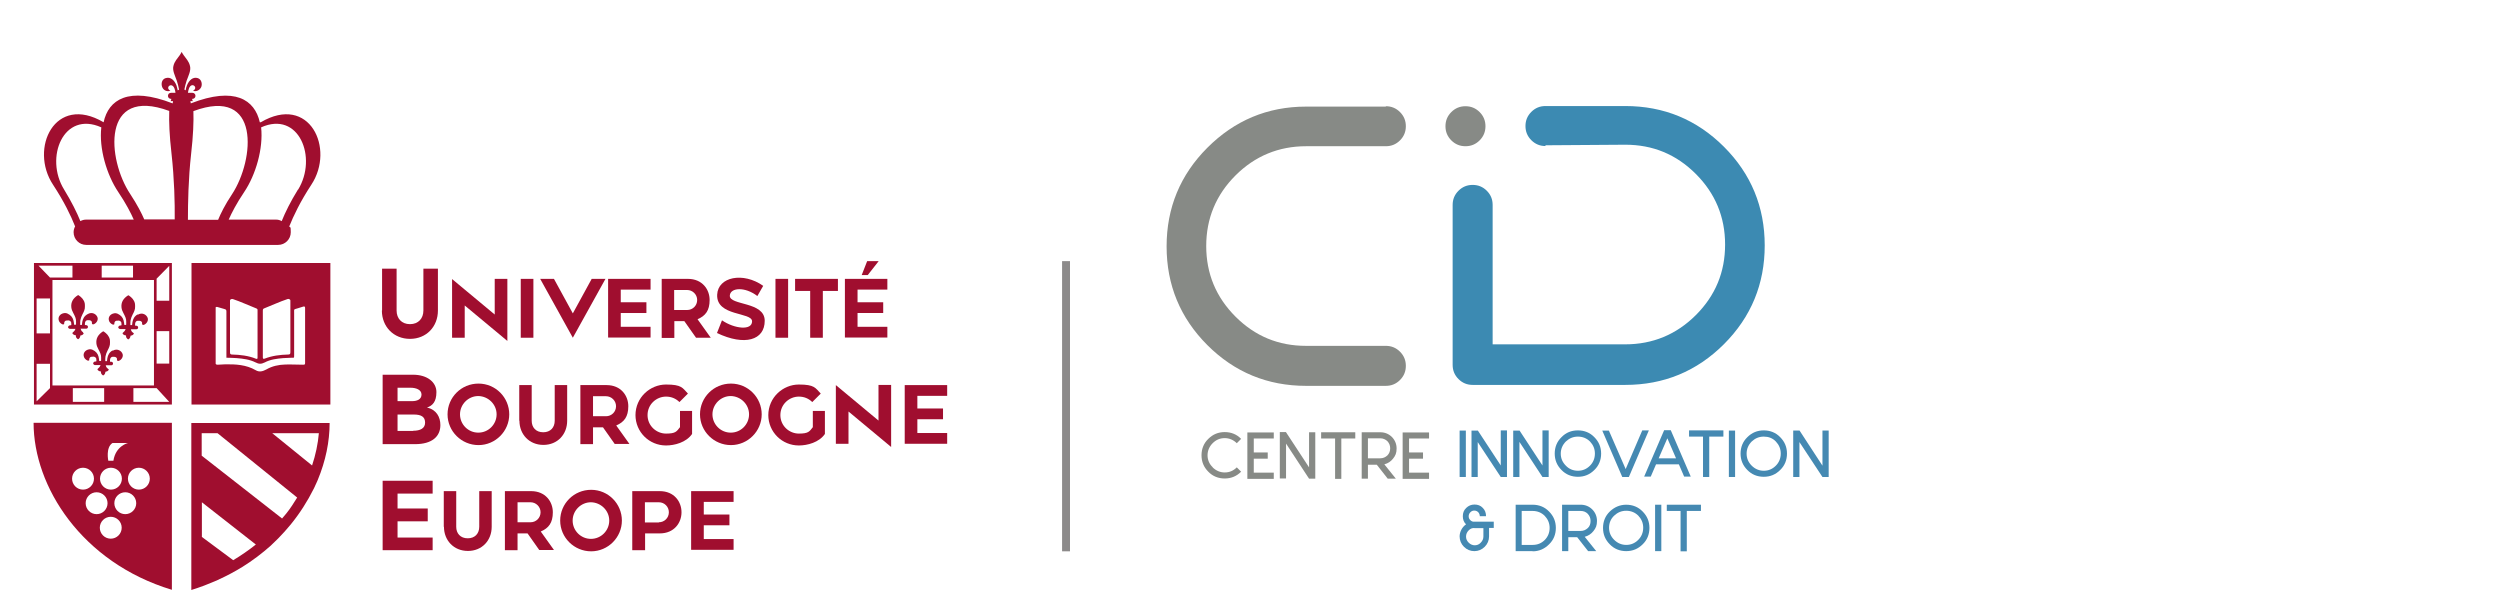 <?xml version="1.0" encoding="UTF-8"?>
<svg id="Calque_1" xmlns="http://www.w3.org/2000/svg" xmlns:xlink="http://www.w3.org/1999/xlink" version="1.1" viewBox="0 0 1325 321">
  <!-- Generator: Adobe Illustrator 29.2.1, SVG Export Plug-In . SVG Version: 2.1.0 Build 116)  -->
  <defs>
    <style>
      .st0, .st1 {
        fill: none;
      }

      .st2 {
        fill: #878a86;
      }

      .st3 {
        fill: #4589b2;
      }

      .st4 {
        fill: #a00e2f;
      }

      .st1 {
        stroke: #8c8a8a;
        stroke-width: 4.2px;
      }

      .st5 {
        fill: #3c8ab2;
      }
    </style>
  </defs>
  <g id="Ligne1">
    <path id="path25" class="st1" d="M565,138.4v153.8"/>
  </g>
  <g>
    <g>
      <path class="st2" d="M734.5,56.3c2.9,0,5.4,1,7.5,3.1,2.1,2.1,3.1,4.6,3.1,7.5s-1,5.4-3.1,7.5c-2.1,2.1-4.6,3.1-7.5,3.1h-42.3c-14.5,0-27.1,5.2-37.4,15.5s-15.5,22.8-15.5,37.4,5.2,27.1,15.5,37.4c10.4,10.4,22.8,15.5,37.4,15.5h42.3c2.9,0,5.4,1,7.5,3.1,2.1,2.1,3.1,4.6,3.1,7.5s-1,5.4-3.1,7.5c-2.1,2.1-4.6,3.1-7.5,3.1h-42.3c-20.4,0-37.9-7.2-52.3-21.6-14.4-14.4-21.6-31.9-21.6-52.3s7.2-37.9,21.6-52.3c14.4-14.4,31.8-21.8,52.3-21.8h42.3v.2h0Z"/>
      <path class="st2" d="M784.2,59.4c2.1,2.1,3.1,4.6,3.1,7.5s-1,5.4-3.1,7.5c-2.1,2.1-4.6,3.1-7.5,3.1s-5.4-1-7.5-3.1-3.1-4.6-3.1-7.5,1-5.4,3.1-7.5c2.1-2.1,4.6-3.1,7.5-3.1,2.9,0,5.4,1,7.5,3.1Z"/>
      <path class="st5" d="M819.1,77.4c-2.9,0-5.4-1-7.5-3.1s-3.1-4.6-3.1-7.5,1-5.4,3.1-7.5c2.1-2.1,4.6-3.1,7.5-3.1h42.3c20.4,0,37.9,7.2,52.3,21.6,14.4,14.4,21.6,31.9,21.6,52.3s-7.2,37.9-21.6,52.3c-14.4,14.4-31.9,21.6-52.3,21.6h-80.9c-2.9,0-5.4-1-7.5-3.1-2.1-2.1-3.1-4.6-3.1-7.5v-84.8c0-2.9,1-5.4,3.1-7.5,2.1-2.1,4.6-3.1,7.5-3.1s5.4,1,7.5,3.1,3.1,4.6,3.1,7.5v73.9h70.3c14.5,0,27.1-5.2,37.4-15.5,10.4-10.4,15.5-22.8,15.5-37.4s-5.2-27.1-15.5-37.4c-10.4-10.4-22.8-15.5-37.4-15.5l-42.3.3h0Z"/>
    </g>
    <g>
      <path class="st2" d="M642.7,247.7c1.7,1.7,3.9,2.7,6.4,2.7s4.6-.9,6.4-2.7l2.3,2.3c-2.4,2.4-5.3,3.6-8.7,3.6s-6.4-1.2-8.7-3.6c-2.4-2.4-3.6-5.3-3.6-8.7s1.2-6.4,3.6-8.7c2.4-2.4,5.3-3.6,8.7-3.6s6.4,1.2,8.7,3.6l-2.3,2.3c-1.7-1.7-3.9-2.7-6.4-2.7s-4.6.9-6.4,2.7c-1.7,1.7-2.7,3.9-2.7,6.4,0,2.4.9,4.6,2.7,6.3Z"/>
      <path class="st2" d="M675.1,229.1v3.3h-10.6v7.4h7.4v3.3h-7.4v7.4h10.6v3.3h-14v-24.6h14v-.2Z"/>
      <path class="st2" d="M681.6,229.1l12.2,18.6v-18.6h3.3v24.6h-3.3l-12.2-18.6v18.5h-3.3v-24.6h3.3Z"/>
      <path class="st2" d="M718.3,229.1v3.3h-7.4v21.4h-3.3v-21.4h-7.4v-3.3h18.1Z"/>
      <path class="st2" d="M725,246.3v7.4h-3.3v-24.6h9.9c2.4,0,4.5.9,6.1,2.5,1.6,1.6,2.5,3.7,2.5,6.1s-.6,3.8-1.9,5.4c-1.2,1.5-2.7,2.5-4.6,3l6.1,7.6h-4.3l-5.8-7.4h-4.6ZM731.5,232.3h-6.5v10.6h6.5c1.5,0,2.7-.5,3.8-1.5,1-1,1.5-2.3,1.5-3.8s-.5-2.7-1.5-3.8c-1-.9-2.2-1.5-3.8-1.5Z"/>
      <path class="st2" d="M757.4,229.1v3.3h-10.6v7.4h7.4v3.3h-7.4v7.4h10.6v3.3h-14v-24.6h14v-.2Z"/>
    </g>
    <g>
      <path class="st3" d="M776.9,228.1v24.7h-3.3v-24.6h3.3Z"/>
      <path class="st3" d="M783.2,228.1l12.2,18.6v-18.6h3.3v24.7h-3.3l-12.2-18.5v18.5h-3.3v-24.6h3.3Z"/>
      <path class="st3" d="M805.3,228.1l12.2,18.6v-18.6h3.3v24.7h-3.3l-12.2-18.6v18.6h-3.3v-24.6h3.3Z"/>
      <path class="st3" d="M836.3,228.1c3.4,0,6.4,1.2,8.7,3.6,2.4,2.4,3.6,5.3,3.6,8.7s-1.2,6.4-3.6,8.7c-2.4,2.4-5.3,3.6-8.7,3.6s-6.4-1.2-8.7-3.6c-2.4-2.4-3.6-5.3-3.6-8.7s1.2-6.4,3.6-8.7c2.3-2.4,5.2-3.6,8.7-3.6ZM836.3,249.5c2.5,0,4.6-.9,6.4-2.7,1.7-1.7,2.6-3.9,2.6-6.4s-.9-4.6-2.6-6.4c-1.7-1.7-3.9-2.6-6.4-2.6s-4.6.9-6.4,2.6c-1.7,1.7-2.7,3.9-2.7,6.4s.9,4.6,2.7,6.4c1.7,1.8,3.9,2.7,6.4,2.7Z"/>
      <path class="st3" d="M870.4,228.1h3.5l-10.6,24.7h-3.5l-10.6-24.6h3.5l8.9,20.4,8.8-20.5Z"/>
      <path class="st3" d="M877.7,246.1l-2.8,6.5h-3.5l10.6-24.6h3.5l10.6,24.6h-3.5l-2.8-6.5h-12.1ZM888.3,242.9l-4.6-10.6-4.6,10.6h9.1Z"/>
      <path class="st3" d="M913.4,228.1v3.3h-7.5v21.4h-3.3v-21.4h-7.4v-3.3h18.2Z"/>
      <path class="st3" d="M919.6,228.1v24.7h-3.3v-24.6h3.3Z"/>
      <path class="st3" d="M934.8,228.1c3.4,0,6.4,1.2,8.7,3.6,2.4,2.4,3.6,5.3,3.6,8.7s-1.2,6.4-3.6,8.7c-2.4,2.4-5.3,3.6-8.7,3.6s-6.4-1.2-8.7-3.6c-2.4-2.4-3.6-5.3-3.6-8.7s1.2-6.4,3.6-8.7c2.4-2.4,5.3-3.6,8.7-3.6ZM934.8,249.5c2.5,0,4.6-.9,6.4-2.7,1.7-1.7,2.6-3.9,2.6-6.4s-.9-4.6-2.6-6.4-3.9-2.6-6.4-2.6-4.6.9-6.4,2.6c-1.7,1.7-2.7,3.9-2.7,6.4s.9,4.6,2.7,6.4,4,2.7,6.4,2.7Z"/>
      <path class="st3" d="M953.7,228.1l12.2,18.7v-18.6h3.3v24.6h-3.3l-12.2-18.5v18.5h-3.3v-24.6h3.3Z"/>
      <path class="st3" d="M791.7,279.8h-2.5v4.5c0,2.1-.8,4-2.3,5.5-1.5,1.5-3.4,2.3-5.5,2.3s-4-.8-5.5-2.3c-1.5-1.5-2.3-3.4-2.3-5.5s1.1-4.8,3.4-6.4c-1.2-1.2-1.7-2.6-1.7-4.3s.5-3.2,1.8-4.4c1.2-1.2,2.7-1.8,4.4-1.8s3.2.5,4.4,1.8c1.2,1.2,1.7,2.7,1.7,4.4h-3.3c0-.8-.3-1.5-.8-2.1-.5-.5-1.2-.9-2.1-.9s-1.5.3-2.1.9c-.5.5-.9,1.2-.9,2.1s.3,1.5.9,2.1c.5.5,1.2.9,2.1.8h10.3v3.4h0ZM778.4,281.1c-.9.9-1.4,2-1.4,3.3s.5,2.3,1.4,3.2,2,1.4,3.2,1.4,2.3-.4,3.2-1.4c.9-.9,1.4-2,1.4-3.2v-4.5h-4.5c-1.4-.2-2.4.3-3.3,1.2Z"/>
      <path class="st3" d="M812.3,292.1h-9v-24.6h9c3.4,0,6.4,1.2,8.7,3.6,2.4,2.4,3.6,5.3,3.6,8.7s-1.2,6.4-3.6,8.7c-2.4,2.4-5.3,3.7-8.7,3.7ZM818.7,286.2c1.7-1.7,2.6-3.9,2.6-6.4s-.9-4.6-2.6-6.4c-1.7-1.7-3.9-2.6-6.4-2.6h-5.8v18h5.8c2.6,0,4.7-.9,6.4-2.6Z"/>
      <path class="st3" d="M831.2,284.7v7.4h-3.3v-24.6h9.9c2.4,0,4.5.9,6.1,2.5,1.6,1.6,2.5,3.7,2.5,6.1s-.6,3.8-1.9,5.4c-1.2,1.5-2.7,2.5-4.6,3l6.1,7.6h-4.3l-5.8-7.4h-4.6ZM837.7,270.8h-6.5v10.6h6.5c1.5,0,2.7-.5,3.8-1.5s1.5-2.3,1.5-3.8-.5-2.7-1.5-3.8c-1-1-2.2-1.5-3.8-1.5Z"/>
      <path class="st3" d="M861.9,267.5c3.4,0,6.4,1.2,8.7,3.6,2.4,2.4,3.6,5.3,3.6,8.7s-1.2,6.4-3.6,8.7c-2.4,2.4-5.3,3.6-8.7,3.6s-6.4-1.2-8.7-3.6c-2.4-2.4-3.6-5.3-3.6-8.7s1.2-6.4,3.6-8.7,5.3-3.6,8.7-3.6ZM861.9,288.8c2.5,0,4.6-.9,6.4-2.7,1.7-1.7,2.6-3.9,2.6-6.4s-.9-4.6-2.6-6.4c-1.7-1.7-3.9-2.6-6.4-2.6s-4.6.9-6.4,2.6-2.7,3.9-2.7,6.4.9,4.6,2.7,6.4,4,2.7,6.4,2.7Z"/>
      <path class="st3" d="M880.5,267.5v24.6h-3.3v-24.6h3.3Z"/>
      <path class="st3" d="M901.5,267.5v3.3h-7.5v21.4h-3.3v-21.4h-7.3v-3.3h18.1Z"/>
    </g>
  </g>
  <path class="st4" d="M202.5,164.6v-22.2h7.7v22.2c0,4.1,2.6,7.2,7.1,7.2s7.1-3.1,7.1-7.2v-22.2h7.7v22.2c0,8.5-6.1,15-14.8,15s-14.9-6.5-14.9-15Z"/>
  <path class="st4" d="M246.3,161.9v17.1h-6.7v-31.1l22.6,18.8v-18.9h6.7v32.9l-22.6-18.8Z"/>
  <path class="st4" d="M276,147.8h6.7v31.2h-6.7v-31.2Z"/>
  <path class="st4" d="M286.3,147.8h7.3l10,18.3,10-18.3h7.3l-17.3,31.2-17.3-31.2Z"/>
  <path class="st4" d="M322.3,147.8h22.5v5.7h-15.8v6.7h13.6v5.7h-13.6v7.3h15.8v5.7h-22.5v-31.2Z"/>
  <path class="st4" d="M350.7,147.8h13.9c7.6,0,11.5,5.6,11.5,11.2s-2.2,8.4-6.4,10.2l7,9.8h-7.8l-6.2-8.8h-5.3v8.9h-6.7v-31.2ZM357.3,164.3h6.9c2.9,0,5.3-2.3,5.3-5.3s-2.5-5.3-5.3-5.3h-6.9v10.7Z"/>
  <path class="st4" d="M382.7,169.8c6.6,4.5,15.9,5.5,15.9.5s-19-2.5-18.5-14.1c.4-9.5,13.8-12.2,24.4-4.7l-3.1,5.4c-6.6-5.1-14.4-4.5-14.6-.2-.2,5.3,18.5,3,18.5,13.3s-10.6,13.5-25.3,6.5l2.6-6.6Z"/>
  <path class="st4" d="M411,147.8h6.7v31.2h-6.7v-31.2Z"/>
  <path class="st4" d="M429.4,154.2h-8v-6.4h22.7v6.4h-8v24.8h-6.7v-24.8Z"/>
  <path class="st4" d="M447.8,147.8h22.5v5.7h-15.8v6.7h13.6v5.7h-13.6v7.3h15.8v5.7h-22.5v-31.2ZM459.6,138.4h6.1l-5.8,7.4h-3.2l2.9-7.4Z"/>
  <path class="st4" d="M202.8,198.6h16.1c7.6,0,12.4,4,12.4,9.2s-2.1,7.2-5,8.2c5,1.1,7.1,5,7.1,9.3,0,6.1-4.5,10.1-13.4,10.1h-17.2v-36.7ZM218.5,212.6c2.5,0,4.9-.9,4.9-3.5s-3-3.6-5.8-3.6h-6.9v7.1h7.8ZM219,228.3c3.8,0,6.3-1.3,6.3-4.3s-1.9-4.3-6-4.3h-8.6v8.7h8.3Z"/>
  <path class="st4" d="M237.2,219.6c0-9,7.3-16.3,16.4-16.3s16.3,7.4,16.3,16.3-7.3,16.3-16.3,16.3-16.4-7.3-16.4-16.3ZM263.2,219.6c0-5.3-4.4-9.6-9.7-9.7-5.3,0-9.7,4.4-9.7,9.7s4.3,9.7,9.7,9.7,9.7-4.4,9.7-9.7Z"/>
  <path class="st4" d="M275.2,223v-18.9h6.6v18.9c0,3.5,2.2,6.1,6.1,6.1s6.1-2.6,6.1-6.1v-18.9h6.6v18.9c0,7.2-5.1,12.8-12.6,12.8s-12.7-5.6-12.7-12.8Z"/>
  <path class="st4" d="M307.6,204.1h13.9c7.6,0,11.5,5.6,11.5,11.2s-2.2,8.4-6.4,10.2l7,9.8h-7.8l-6.2-8.8h-5.3v8.9h-6.7v-31.2ZM314.3,220.6h6.9c2.9,0,5.3-2.3,5.3-5.3s-2.5-5.3-5.3-5.3h-6.9v10.7Z"/>
  <path class="st4" d="M336.8,220.1c0-9.5,7.8-16.3,16.2-16.3s8.7,1.8,11.6,4.8l-4.5,4.5c-1.8-1.8-4.2-2.9-7.1-2.9-5.1,0-9.8,4.1-9.8,9.8s4.7,9.8,9.8,9.8,5.6-1.1,7.4-3.4v-8.6h6.4v12.2c-3.1,4.5-9.3,6.1-13.8,6.1-8.9,0-16.2-7.1-16.2-16.2Z"/>
  <path class="st4" d="M371,219.6c0-9,7.3-16.3,16.4-16.3s16.3,7.4,16.3,16.3-7.3,16.3-16.3,16.3-16.4-7.3-16.4-16.3ZM397,219.6c0-5.3-4.4-9.6-9.7-9.7-5.3,0-9.7,4.4-9.7,9.7s4.3,9.7,9.7,9.7,9.7-4.4,9.7-9.7Z"/>
  <path class="st4" d="M407.2,220.1c0-9.5,7.8-16.3,16.2-16.3s8.7,1.8,11.6,4.8l-4.5,4.5c-1.8-1.8-4.2-2.9-7.1-2.9-5.1,0-9.8,4.1-9.8,9.8s4.7,9.8,9.8,9.8,5.6-1.1,7.4-3.4v-8.6h6.4v12.2c-3.1,4.5-9.3,6.1-13.8,6.1-8.9,0-16.2-7.1-16.2-16.2Z"/>
  <path class="st4" d="M449.7,218.1v17.1h-6.7v-31.1l22.6,18.8v-18.9h6.7v32.9l-22.6-18.8Z"/>
  <path class="st4" d="M479.5,204.1h22.5v5.7h-15.8v6.7h13.6v5.7h-13.6v7.3h15.8v5.7h-22.5v-31.2Z"/>
  <path class="st4" d="M202.8,254.8h26.5v6.8h-18.6v7.9h16v6.8h-16v8.6h18.6v6.7h-26.5v-36.7Z"/>
  <path class="st4" d="M235.2,279.2v-18.9h6.6v18.9c0,3.5,2.2,6.1,6.1,6.1s6.1-2.6,6.1-6.1v-18.9h6.6v18.9c0,7.2-5.1,12.8-12.6,12.8s-12.7-5.6-12.7-12.8Z"/>
  <path class="st4" d="M267.6,260.3h13.9c7.6,0,11.5,5.6,11.5,11.2s-2.2,8.4-6.4,10.2l7,9.8h-7.8l-6.2-8.8h-5.3v8.9h-6.7v-31.2ZM274.3,276.8h6.9c2.9,0,5.3-2.3,5.3-5.3s-2.5-5.3-5.3-5.3h-6.9v10.7Z"/>
  <path class="st4" d="M296.9,275.9c0-9,7.3-16.3,16.4-16.3s16.3,7.4,16.3,16.3-7.3,16.3-16.3,16.3-16.4-7.3-16.4-16.3ZM322.9,275.9c0-5.3-4.4-9.6-9.7-9.7-5.3,0-9.7,4.4-9.7,9.7s4.3,9.7,9.7,9.7,9.7-4.4,9.7-9.7Z"/>
  <path class="st4" d="M335.1,260.3h14.6c7.6,0,11.5,5.6,11.5,11.2s-3.9,11.2-11.5,11.2h-7.8v8.9h-6.8v-31.2ZM349.2,276.8c2.9,0,5.3-2.3,5.3-5.3s-2.4-5.3-5.3-5.3h-7.4v10.7h7.4Z"/>
  <path class="st4" d="M366.3,260.3h22.5v5.7h-15.8v6.7h13.6v5.7h-13.6v7.3h15.8v5.7h-22.5v-31.2Z"/>
  <path class="st4" d="M137.7,64.8h0c-2.7-11.9-13.2-19.1-36.6-10,0-.4-.1-.8-.2-1.2h1.3c-.2-.4-.3-.8-.4-1.2h.2c.9,0,1.6-.7,1.6-1.6s-.7-1.6-1.6-1.6h-2.4c.1-.8.3-1.5.5-2.2,1.4-4,5.3-.5,2.2,1.1,1.8.7,3.7-.4,4.4-2.1.6-1.7,0-4-1.9-4.6-2.5-.8-4.6,1.1-5.7,3.8-.3.8-.6,1.7-.7,2.7-.2-.2-.4-.3-.7-.4.3-1.6.7-3.2,1.2-4.7,1-2.8,2.4-5.4,1.8-7.8-.6-2.6-2.1-3.9-3.4-5.8-.5-.7-.9-1.4-1-1.7h0c-.2.3-.5,1-1,1.7-1.3,1.9-2.8,3.2-3.4,5.8-.6,2.3.8,5,1.8,7.8.5,1.5.9,3.1,1.2,4.7-.2.1-.4.2-.7.4-.2-.9-.4-1.8-.7-2.7-1.1-2.7-3.1-4.6-5.7-3.8-2,.6-2.5,2.8-1.9,4.6.6,1.8,2.5,2.8,4.4,2.1-3.1-1.6.8-5,2.2-1.1.3.7.4,1.5.5,2.2h-2.4c-.9,0-1.6.7-1.6,1.6s.7,1.6,1.6,1.6h.2c0,.4-.2.8-.4,1.2h1.3c0,.4-.2.8-.2,1.2-23.5-9.1-34-2-36.6,10h0c-25.8-15.2-39.5,13.9-26.8,33.1,5.9,9,9.5,16.5,11.7,22.1-.5.9-.8,2-.8,3.1,0,3.7,3,6.7,6.7,6.7h101.7c3.7,0,6.7-3,6.7-6.7s-.3-2.2-.8-3.1c2.2-5.5,5.8-13.1,11.7-22.1,12.7-19.2-1-48.3-26.8-33.1ZM45.5,116.4c-1,0-2,.3-2.9.8-1.9-4.7-4.7-10.3-8.6-16.7-10.5-16.9-.4-42,19.7-33-1.3,11,2.8,25.1,9,34.3,4.1,6.1,6.6,11,8.2,14.6h-25.4ZM76.5,116.4c-1.4-3.3-3.7-7.8-7.5-13.6-12.2-18.3-15.4-57.3,20.7-44-.2,5.5.1,13,1.2,22.6,1.5,13.4,1.8,26.4,1.7,34.9h-16.2ZM99.6,116.4c0-8.5.2-21.5,1.7-34.9,1.1-9.6,1.4-17.1,1.2-22.6,35.8-13.4,32.5,25.7,20.5,44-3.8,5.7-6,10.2-7.4,13.6h-16ZM157.9,100.5c-3.9,6.3-6.7,12-8.6,16.7-.9-.5-1.8-.8-2.8-.8h-25.3c1.6-3.6,4.1-8.5,8.2-14.6,6.2-9.2,10.2-23.2,9-34.3,20-9,30,16,19.6,33Z"/>
  <g>
    <path class="st4" d="M18.7,139.4h-.7v75h73.1v-75H18.7ZM89.7,192.7h-6.7v-17.2h6.7v17.2ZM81.6,203.7v.6h0s-11,0-11,0H27.8v-55.9h0s9.5,0,9.5,0h44.3v55.2ZM83,159.4v-11.7l6.7-6.8v18.5h-6.7ZM70.5,147.1h-16.6v-6.3h16.6v6.3ZM38.4,147.1h-11.9l-6.1-6.3h18v6.3ZM26.5,159.5v17.2h-7.1v-18.5h7.1v1.3ZM26.5,192.8v12.9l-7.1,7v-19.9h7.1ZM38.6,213v-7.3h16.6v7.3h0s-16.6,0-16.6,0h0ZM70.7,213v-7.3h12.3l6.7,7.3h0c0,0-19,0-19,0h0Z"/>
    <path class="st4" d="M44,176.1c-.5-.3-.9-.8-1.1-1.3,0-.2,0-.4-.2-.6.8,0,1.6,0,2.4,0,.2,0,.4,0,.6,0,.6,0,1-.5.9-1.1,0-.4-.5-.8-1.1-.8-.2,0-.3,0-.5,0,0-.1,0-.3,0-.4,0-.4,0-.7.1-1.1.2-.5.5-1,1.2-1.1.3,0,.6,0,.9,0,.7,0,1.4.4,1.5,1,0,.2,0,.4,0,.6,0,.5.5.8,1.1.5,1.4-.6,2.3-2.2,1.9-3.5-.5-1.7-2.8-3.3-5.3-1.8-1.8,1-2.5,2.5-2.8,4.1-.1.5-.1,1.1-.2,1.6h-.9c0-.1,0-.3,0-.4,0-.7,0-1.4.1-2.1.2-1.1.6-2.1,1.1-3.1.7-1.3,1.4-2.7,1.3-4.2,0-.6,0-1.2-.1-1.7-.4-1.8-1.6-3.1-3.2-4.2-.2-.1-.3-.1-.5,0-2.5,1.6-3.7,3.7-3.4,6.4.1,1,.5,2,1,2.9.4.8.8,1.5,1.1,2.3.3.7.4,1.5.4,2.2,0,.5,0,1.1,0,1.6,0,0-.1.2-.2.2-.3,0-.6.1-.8,0,0,0,0,0,0,0-.1-.8-.2-1.6-.4-2.4-.4-1.5-1.4-2.7-3.1-3.5-.7-.3-1.4-.4-2.1-.2-1.9.4-3,2-2.6,3.6.2,1,.9,1.8,2,2.3.3.1.5,0,.7,0,.2-.1.3-.3.2-.5,0-.5.2-1.3,1-1.5.3,0,.7,0,1.1-.1.7,0,1.4.4,1.6,1,0,.3.1.6.1,1,0,.6,0,.6-.7.6-.6,0-1.2.8-1,1.2.3.5.6.7,1.2.7.9,0,1.7,0,2.7,0-.2.4-.3.7-.5,1-.3.3-.6.6-.9.9-.2.1-.3.2-.2.5.2.4.6.7,1.2.9.2,0,.4,0,.6.1,0,.1,0,.2,0,.3,0,.7.3,1.2,1,1.7.1,0,.3.1.4,0,.3-.3.6-.5.7-.8.2-.3.2-.7.3-1.1.1,0,.3,0,.5-.1.5-.1.8-.3,1.1-.7.2-.3.2-.5-.2-.7Z"/>
    <path class="st4" d="M59.7,185.7c-1.8,1-2.5,2.5-2.8,4.1-.1.5-.1,1.1-.2,1.6h-.9c0-.1,0-.3,0-.4,0-.7,0-1.4.1-2.1.2-1.1.6-2.1,1.1-3.1.7-1.3,1.4-2.7,1.3-4.2,0-.6,0-1.2-.1-1.7-.4-1.8-1.6-3.1-3.2-4.2-.2-.1-.3-.1-.5,0-2.5,1.6-3.7,3.7-3.4,6.4.1,1,.5,2,1,2.9.4.8.8,1.5,1.1,2.3.3.7.4,1.5.4,2.2,0,.5,0,1.1,0,1.6,0,0-.1.2-.2.2-.3,0-.6.1-.8,0,0,0,0,0,0,0-.1-.8-.2-1.6-.4-2.4-.4-1.5-1.4-2.7-3.1-3.5-.7-.3-1.4-.4-2.1-.2-1.9.4-3,2-2.6,3.6.2,1,.9,1.8,2,2.3.3.1.5,0,.7,0,.2-.1.3-.3.2-.5,0-.5.2-1.3,1-1.5.3,0,.7,0,1.1-.1.7,0,1.4.4,1.6,1,0,.3.1.6.1,1,0,.6,0,.6-.7.6-.6,0-1.2.8-1,1.2.3.5.6.7,1.2.7.9,0,1.7,0,2.7,0-.2.4-.3.7-.5,1-.3.3-.6.6-.9.9-.2.1-.3.2-.2.5.2.4.6.7,1.2.9.2,0,.4,0,.6.1,0,.1,0,.2,0,.3,0,.7.3,1.2,1,1.7.1,0,.3.1.4,0,.3-.3.6-.5.7-.8.2-.3.2-.7.3-1.1.1,0,.3,0,.5-.1.5-.1.8-.3,1.1-.7.2-.3.2-.5-.2-.7-.5-.3-.9-.8-1.1-1.3,0-.2,0-.4-.2-.6.8,0,1.6,0,2.4,0,.2,0,.4,0,.6,0,.6,0,1-.5.9-1.1,0-.4-.5-.8-1.1-.8-.2,0-.3,0-.5,0,0-.1,0-.3,0-.4,0-.4,0-.7.1-1.1.2-.5.5-1,1.2-1.1.3,0,.6,0,.9,0,.7,0,1.4.4,1.5,1,0,.2,0,.4,0,.6,0,.5.5.8,1.1.5,1.4-.6,2.3-2.2,1.9-3.5-.5-1.7-2.8-3.3-5.3-1.8Z"/>
    <path class="st4" d="M73,166.6c-1.8,1-2.5,2.5-2.8,4.1-.1.5-.1,1.1-.2,1.6h-.9c0-.1,0-.3,0-.4,0-.7,0-1.4.1-2.1.2-1.1.6-2.1,1.1-3.1.7-1.3,1.4-2.7,1.3-4.2,0-.6,0-1.2-.1-1.7-.4-1.8-1.6-3.1-3.2-4.2-.2-.1-.3-.1-.5,0-2.5,1.6-3.7,3.7-3.4,6.4.1,1,.5,2,1,2.9.4.8.8,1.5,1.1,2.3.3.7.4,1.5.4,2.2,0,.5,0,1.1,0,1.6,0,0-.1.2-.2.2-.3,0-.6.1-.8,0,0,0,0,0,0,0-.1-.8-.2-1.6-.4-2.4-.4-1.5-1.4-2.7-3.1-3.5-.7-.3-1.4-.4-2.1-.2-1.9.4-3,2-2.6,3.6.2,1,.9,1.8,2,2.3.3.1.5,0,.7,0,.2-.1.3-.3.2-.5,0-.5.2-1.3,1-1.5.3,0,.7,0,1.1-.1.7,0,1.4.4,1.6,1,0,.3.1.6.1,1,0,.6,0,.6-.7.6-.6,0-1.2.8-1,1.2.3.5.6.7,1.2.7.9,0,1.7,0,2.7,0-.2.4-.3.7-.5,1-.3.3-.6.6-.9.9-.2.1-.3.2-.2.5.2.4.6.7,1.2.9.2,0,.4,0,.6.1,0,.1,0,.2,0,.3,0,.7.3,1.2,1,1.7.1,0,.3.1.4,0,.3-.3.6-.5.7-.8.2-.3.2-.7.3-1.1.1,0,.3,0,.5-.1.5-.1.8-.3,1.1-.7.2-.3.2-.5-.2-.7-.5-.3-.9-.8-1.1-1.3,0-.2,0-.4-.2-.6.8,0,1.6,0,2.4,0,.2,0,.4,0,.6,0,.6,0,1-.5.9-1.1,0-.4-.5-.8-1.1-.8-.2,0-.3,0-.5,0,0-.1,0-.3,0-.4,0-.4,0-.7.1-1.1.2-.5.5-1,1.2-1.1.3,0,.6,0,.9,0,.7,0,1.4.4,1.5,1,0,.2,0,.4,0,.6,0,.5.5.8,1.1.5,1.4-.6,2.3-2.2,1.9-3.5-.5-1.7-2.8-3.3-5.3-1.8Z"/>
  </g>
  <path class="st4" d="M91.1,312.6v-88.5H17.8c0,33.7,25.4,74,73.3,88.5ZM58.7,285.5c-3.2,0-5.8-2.6-5.8-5.8s2.6-5.8,5.8-5.8,5.8,2.6,5.8,5.8-2.6,5.8-5.8,5.8ZM66.4,272.5c-3.2,0-5.8-2.6-5.8-5.8s2.6-5.8,5.8-5.8,5.8,2.6,5.8,5.8-2.6,5.8-5.8,5.8ZM73.6,247.9c3.2,0,5.8,2.6,5.8,5.8s-2.6,5.8-5.8,5.8-5.8-2.6-5.8-5.8,2.6-5.8,5.8-5.8ZM59.6,234.8h8.2s-6.5,1.5-7.7,9.4h-2.7s-1.5-7,2.2-9.4ZM58.8,247.9c3.2,0,5.8,2.6,5.8,5.8s-2.6,5.8-5.8,5.8-5.8-2.6-5.8-5.8,2.6-5.8,5.8-5.8ZM57,266.7c0,3.2-2.6,5.8-5.8,5.8s-5.8-2.6-5.8-5.8,2.6-5.8,5.8-5.8,5.8,2.6,5.8,5.8ZM44,247.9c3.2,0,5.8,2.6,5.8,5.8s-2.6,5.8-5.8,5.8-5.8-2.6-5.8-5.8,2.6-5.8,5.8-5.8Z"/>
  <g>
    <path class="st0" d="M115.3,193.6c1.3,0,2.6-.2,3.9-.2,5.6-.1,11.2.2,16.2,3.1,2,1.2,3.9.7,5.7-.4,3.1-1.8,6.5-2.5,10-2.6,3.1-.1,6.2,0,9.4.1.6,0,1.1,0,1.1-.8,0-9.8,0-19.5,0-29.3,0-.8-.3-.9-1-.7-.9.3-1.9.6-2.9.9-2.2.7-1.9.1-1.9,2.6,0,7.4,0,14.7,0,22.1,0,1.7,0,1.4-1.4,1.5-1.5,0-2.9,0-4.4.2-3.4.3-6.8.7-9.8,2.3-1.7.9-3,.9-4.8,0-3.1-1.6-6.6-2-10.1-2.3-1.8-.1-3.6-.2-5.4-.2,0-.3,0-.6,0-.8,0-1.8,0-3.5,0-5.3,0-6.1,0-12.3,0-18.4,0-.8-.3-1.1-1-1.3-1.3-.3-2.5-.8-3.8-1.1-.3,0-1-.1-1,.6v29.7c.2.5.7.5,1.1.5Z"/>
    <path class="st0" d="M139.3,189.2c0,.6,0,1.2.9.8,4-1.6,8.3-2.1,12.6-2.2.9,0,1.1-.4,1.1-1.2,0-9.2,0-18.3,0-27.5,0-.4-.7-.9-1.5-.7-4.2,1.4-8.2,3.3-12.3,4.9-.6.2-.9.5-.8,1.2,0,1.5,0,3,0,4.5,0,6.7,0,13.5,0,20.2Z"/>
    <path class="st4" d="M101.5,214.4h73.6v-75h-73.6v75ZM140.1,163.4c4.1-1.6,8.1-3.5,12.3-4.9.7-.3,1.5.3,1.5.7,0,9.2,0,18.3,0,27.5,0,.8-.2,1.2-1.1,1.2-4.3.1-8.5.6-12.6,2.2-.8.3-.9-.2-.9-.8,0-6.7,0-13.5,0-20.2,0-1.5,0-3,0-4.5,0-.7.2-1,.8-1.2ZM121.9,159.2c0-.4.7-.9,1.5-.7,4.2,1.4,8.2,3.3,12.3,4.9.6.2.9.5.8,1.2,0,1.5,0,3,0,4.5,0,6.7,0,13.5,0,20.2,0,.6,0,1.2-.9.8-4-1.6-8.3-2.1-12.6-2.2-.9,0-1.1-.4-1.1-1.2,0-9.2,0-18.3,0-27.5ZM114.2,163.3c0-.7.7-.7,1-.6,1.3.3,2.5.8,3.8,1.1.8.2,1,.5,1,1.3,0,6.1,0,12.3,0,18.4,0,1.8,0,3.5,0,5.3,0,.3,0,.5,0,.8,1.8,0,3.6.1,5.4.2,3.5.3,6.9.7,10.1,2.3,1.7.9,3,.9,4.8,0,3-1.6,6.4-2,9.8-2.3,1.5-.1,2.9-.1,4.4-.2,1.4,0,1.4.3,1.4-1.5,0-7.4,0-14.7,0-22.1,0-2.4-.3-1.9,1.9-2.6,1-.3,1.9-.6,2.9-.9.7-.2,1,0,1,.7,0,9.8,0,19.5,0,29.3,0,.8-.4.8-1.1.8-3.1,0-6.2-.2-9.4-.1-3.5.1-6.9.8-10,2.6-1.9,1-3.7,1.6-5.7.4-5-2.9-10.6-3.2-16.2-3.1-1.3,0-2.6.2-3.9.2-.3,0-.9,0-1.1-.5v-29.7Z"/>
  </g>
  <path class="st4" d="M153.9,278.2h0c5-6.1,9.1-12.6,12.4-19.2,0-.1.1-.3.2-.4.6-1.2,1.1-2.4,1.6-3.5.1-.2.2-.5.3-.7,4.2-10.1,6.3-20.4,6.3-30.2h-73.3v88.5c2.3-.7,4.5-1.5,6.7-2.3.3-.1.7-.3,1-.4,2.1-.8,4.2-1.7,6.3-2.6.2,0,.4-.2.6-.3,4.4-2,8.5-4.2,12.4-6.6,0,0,0,0,0,0h0c5.5-3.4,10.6-7.3,15.2-11.4.2-.2.4-.4.6-.6,1-.9,1.9-1.8,2.8-2.7.2-.2.4-.4.6-.6,1-1,2-2.1,2.9-3.1,0,0,.1-.1.2-.2,1.1-1.2,2.1-2.4,3.1-3.6ZM169,229.6c-.5,5.7-1.7,11.4-3.6,17.1l-21.1-17.1h24.7ZM107,229.6h8.3l42.2,34.1c-1.8,2.9-3.6,5.8-5.8,8.5-.7.9-1.4,1.7-2.2,2.6l-42.6-33.3v-11.9ZM107,284.5v-18.3l28.6,22.4c-3.8,3-7.8,5.8-12,8.3l-16.7-12.4Z"/>
</svg>